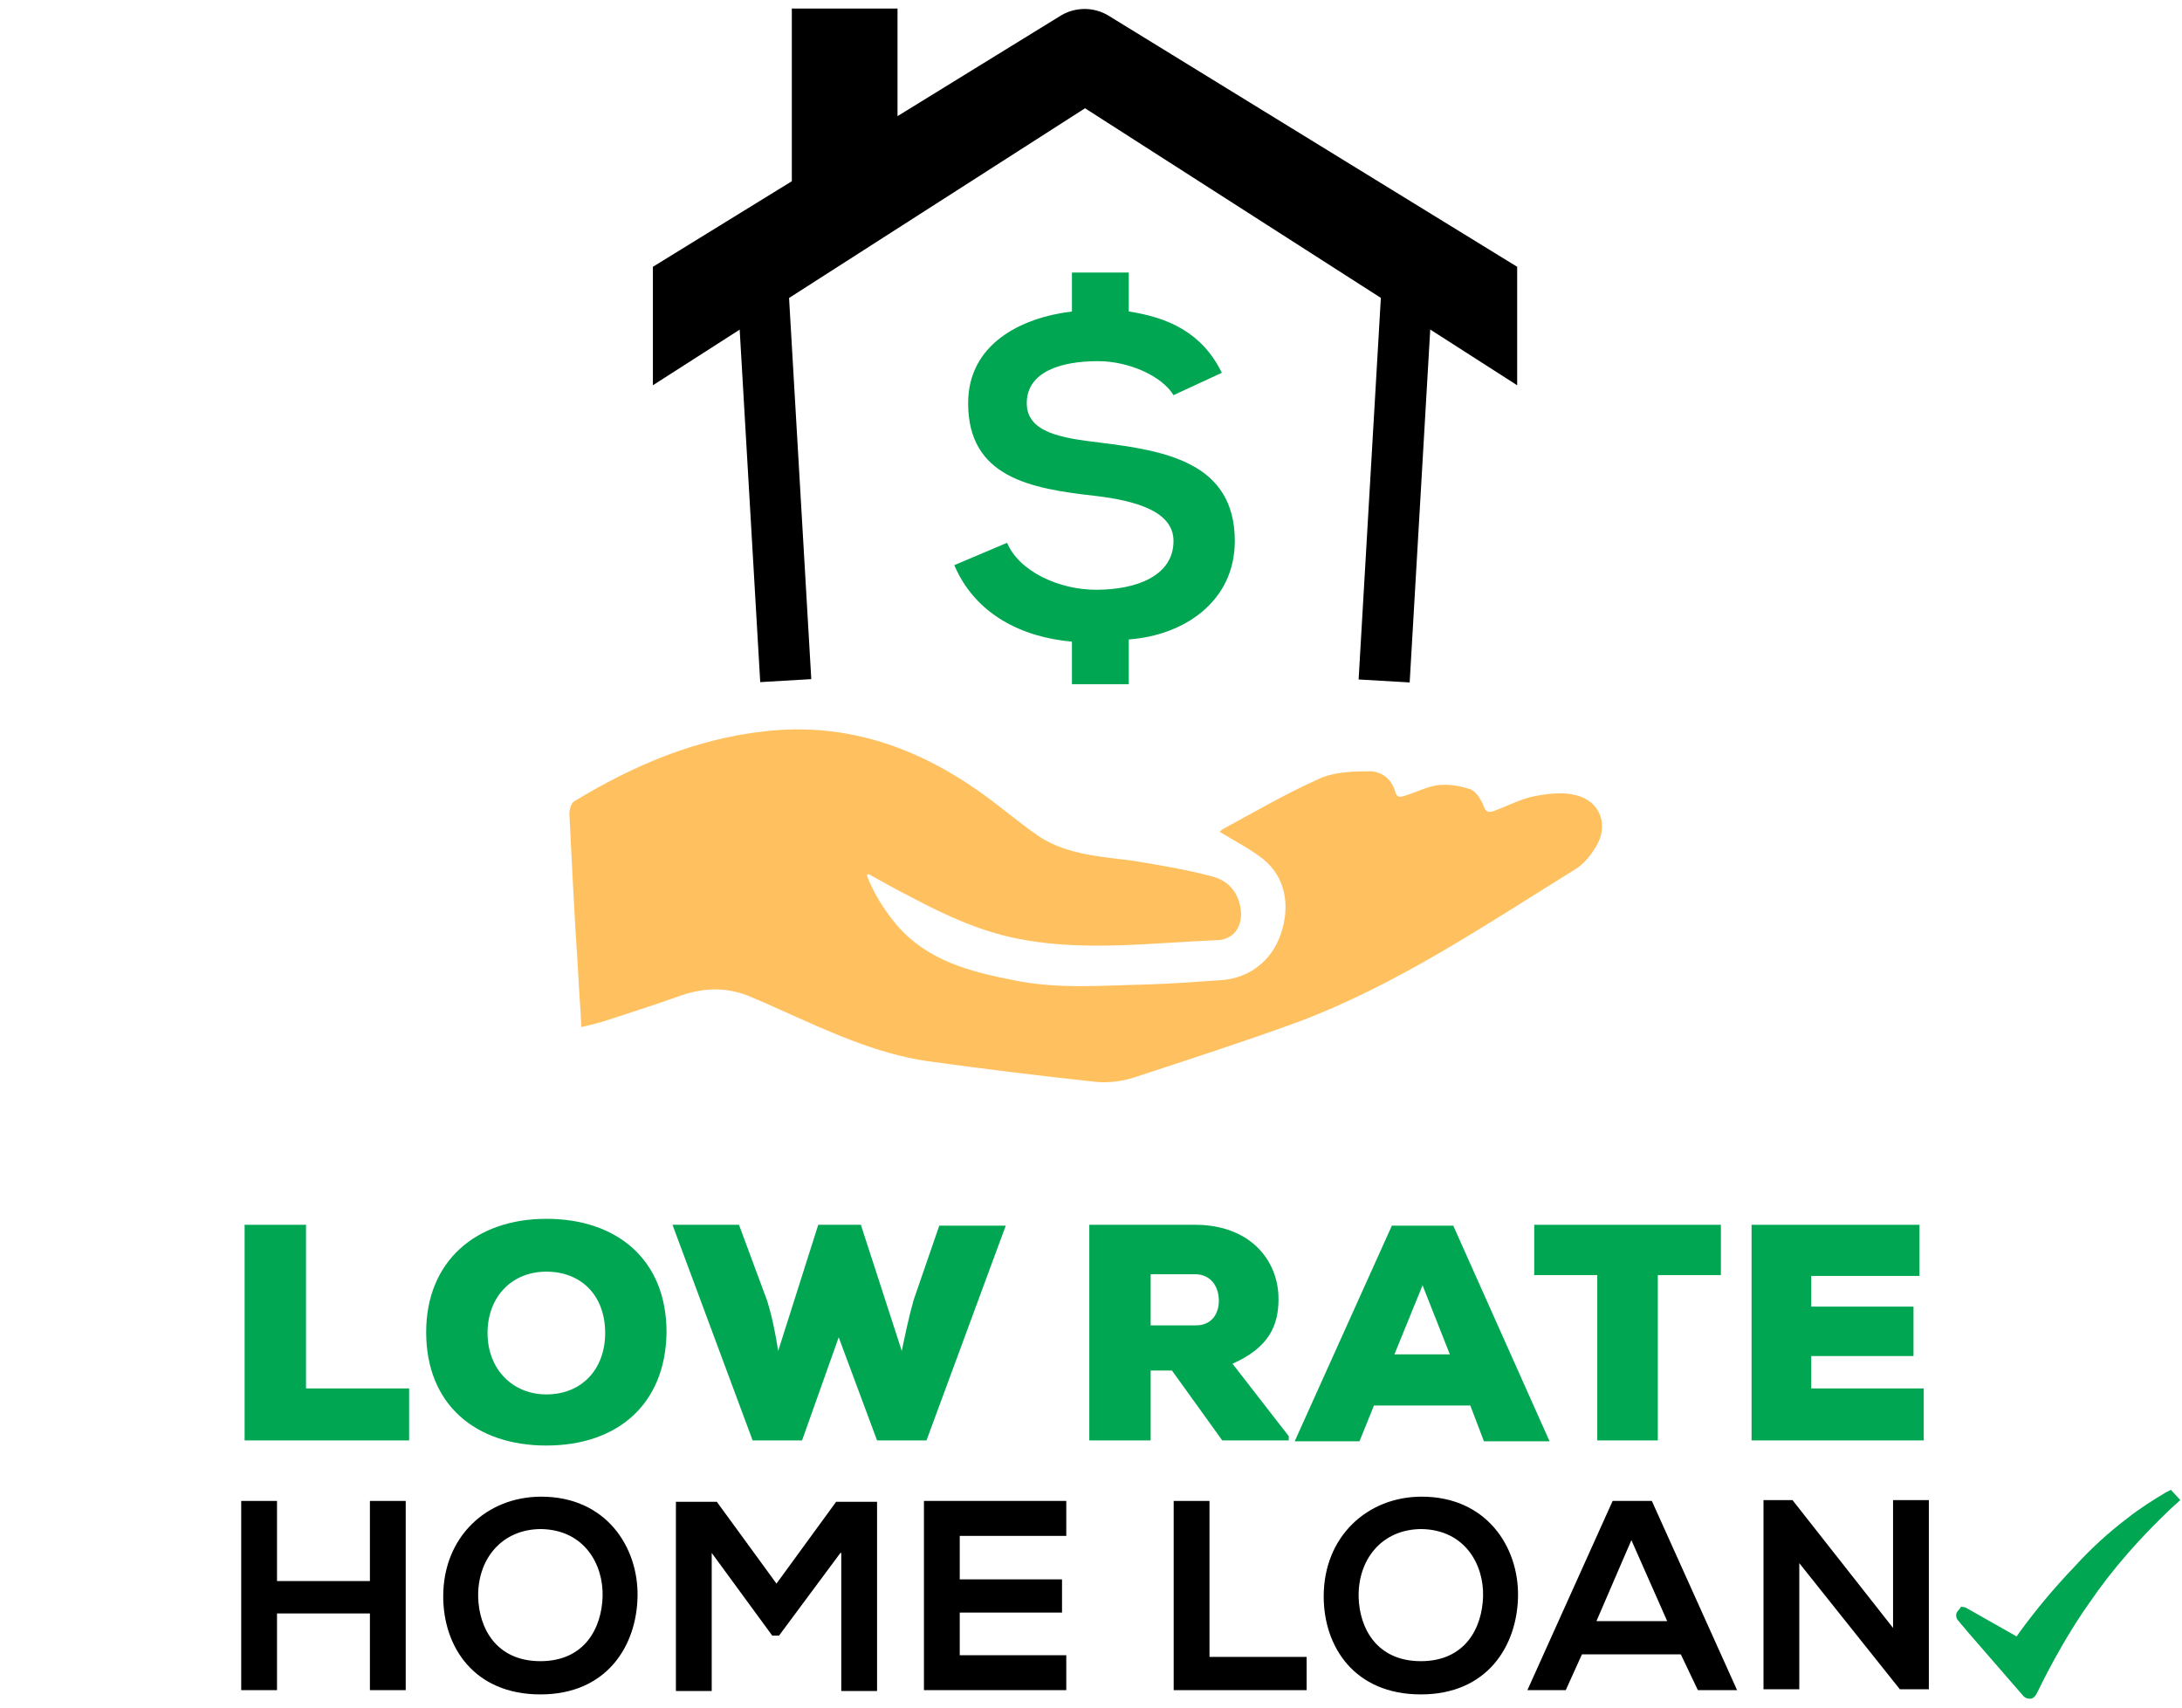 <?xml version="1.0" encoding="UTF-8"?>
<svg xmlns="http://www.w3.org/2000/svg" width="396" height="310" viewBox="0 0 396 310" fill="none">
  <path d="M55.533 222.289V251.989H74.25V261.425H44.395V222.289H55.533Z" fill="#00A651"></path>
  <path d="M99.155 262.353C86.316 262.353 77.344 254.928 77.344 241.78C77.344 228.941 86.316 221.206 99.155 221.206C111.994 221.206 120.966 228.631 120.966 241.78C120.811 254.928 111.994 262.353 99.155 262.353ZM99.155 230.797C92.812 230.797 88.481 235.438 88.481 241.934C88.481 248.431 92.967 253.072 99.155 253.072C105.652 253.072 109.828 248.431 109.828 241.934C109.828 235.128 105.497 230.797 99.155 230.797Z" fill="#00A651"></path>
  <path d="M168.145 261.425H159.173L152.212 242.708L145.561 261.425H136.589L122.048 222.289H134.114L139.219 236.056C140.147 238.995 140.766 242.244 141.23 245.183L148.5 222.289H156.234L163.659 245.183C164.278 242.244 164.897 239.15 165.825 235.902L170.466 222.444H182.531L168.145 261.425Z" fill="#00A651"></path>
  <path d="M234.042 261.425H221.822L212.695 248.741H208.828V261.425H197.691V222.289H216.872C226.926 222.289 232.031 228.786 232.031 235.747C232.031 240.542 230.33 244.564 223.678 247.503L233.887 260.652V261.425H234.042ZM208.828 231.106V240.542H217.026C219.966 240.542 221.203 238.377 221.203 236.056C221.203 233.581 219.811 231.261 216.872 231.261H208.828V231.106Z" fill="#00A651"></path>
  <path d="M266.836 255.083H249.356L246.726 261.58H234.97L252.605 222.444H263.742L281.222 261.58H269.311L266.836 255.083ZM258.173 233.272L253.069 245.802H263.123L258.173 233.272Z" fill="#00A651"></path>
  <path d="M289.884 231.416H278.438V222.289H312.314V231.416H300.867V261.425H289.884V231.416Z" fill="#00A651"></path>
  <path d="M349.284 261.425H317.883V222.289H348.356V231.57H328.711V237.139H347.273V246.111H328.711V251.989H349.13V261.425H349.284Z" fill="#00A651"></path>
  <path d="M157.317 158.867C158.555 162.116 160.411 165.055 162.577 167.685C168.145 174.336 176.034 176.347 183.923 177.894C192.122 179.595 200.32 178.822 208.519 178.667C212.85 178.513 217.181 178.203 221.513 177.894C226.617 177.585 230.794 174.491 232.495 169.386C234.197 164.281 233.269 159.177 229.247 155.928C226.927 154.072 224.142 152.68 221.358 150.978C221.513 150.824 221.822 150.514 222.131 150.36C227.855 147.266 233.424 144.017 239.302 141.388C241.931 140.15 245.18 139.995 248.119 139.995C250.439 139.841 252.45 141.078 253.224 143.708C253.533 144.945 254.306 144.636 255.234 144.327C257.245 143.708 259.256 142.625 261.267 142.47C263.123 142.316 264.98 142.625 266.836 143.244C267.764 143.553 268.692 144.945 269.156 146.028C269.62 147.42 270.084 147.575 271.322 147.111C273.797 146.183 276.117 144.945 278.592 144.481C281.067 144.017 283.697 143.708 286.017 144.327C290.503 145.41 292.05 149.895 289.575 153.763C288.647 155.31 287.409 156.856 285.863 157.785C269.62 167.839 253.688 178.667 235.589 185.474C225.844 189.031 215.789 192.28 205.889 195.528C203.569 196.302 200.784 196.611 198.464 196.302C188.409 195.219 178.355 193.981 168.3 192.589C158.864 191.197 150.356 187.175 141.694 183.308C139.992 182.534 138.291 181.761 136.744 181.142C132.413 179.131 128.081 179.131 123.595 180.678C118.8 182.38 114.005 183.927 109.209 185.474C108.127 185.783 106.889 186.092 105.497 186.402C105.342 182.689 105.033 179.131 104.878 175.728C104.259 166.447 103.795 157.011 103.331 147.73C103.331 146.956 103.641 145.719 104.259 145.41C114.933 138.913 126.225 134.117 138.755 132.725C153.605 131.024 166.753 135.664 178.664 144.327C182.067 146.802 185.316 149.586 188.719 151.906C193.823 155.155 199.856 155.464 205.734 156.238C210.375 157.011 215.17 157.785 219.811 159.022C223.059 159.795 224.916 162.116 225.225 165.519C225.38 168.303 223.833 170.469 221.048 170.624C209.447 171.088 197.691 172.635 186.089 170.624C178.664 169.386 171.858 166.292 165.206 162.735C162.731 161.497 160.256 160.105 157.781 158.713C157.627 158.558 157.472 158.713 157.317 158.867Z" fill="#ffc15f"></path>
  <path d="M142.627 44.193L133.361 44.732L137.969 123.798L147.235 123.258L142.627 44.193Z" fill="black"></path>
  <path d="M246.569 123.319L255.834 123.859L260.442 44.794L251.176 44.254L246.569 123.319Z" fill="black"></path>
  <path d="M201.094 2.788C198.464 1.241 195.216 1.241 192.586 2.788L118.491 48.42V69.922L196.917 19.648L275.344 69.922V48.42L201.094 2.788Z" fill="black"></path>
  <path d="M162.886 1.55H143.705V35.736H162.886V1.55Z" fill="black"></path>
  <path d="M221.743 67.657C218.089 60.187 211.756 57.588 204.854 56.533V49.468H194.542V56.533C185.122 57.669 175.703 62.541 175.703 73.178C175.703 86.657 187.071 88.688 198.683 89.987C206.234 90.88 212.974 92.829 212.974 98.188C212.974 104.521 206.234 107.039 198.926 107.039C192.187 107.039 184.96 103.709 182.768 98.513L173.186 102.573C177.002 111.505 185.447 115.646 194.542 116.458V124.172H204.854V116.052C214.923 115.321 224.098 109.15 224.098 98.188C224.098 83.897 211.431 81.786 199.576 80.324C192.755 79.512 186.34 78.538 186.34 73.178C186.34 67.495 192.512 65.546 199.251 65.546C204.854 65.546 210.863 68.225 212.974 71.717L221.743 67.657Z" fill="#00A651"></path>
  <path d="M67.134 306.748V292.827H50.273V306.748H43.777V272.408H50.273V286.948H67.134V272.408H73.631V306.748H67.134Z" fill="black"></path>
  <path d="M115.706 289.733C115.552 298.705 110.137 307.522 98.072 307.522C86.006 307.522 80.438 298.859 80.438 289.733C80.438 278.905 88.327 271.634 98.227 271.634C109.983 271.634 115.861 280.761 115.706 289.733ZM98.072 301.489C106.116 301.489 109.209 295.456 109.364 289.733C109.519 284.009 106.116 277.667 98.227 277.513C90.956 277.513 86.625 283.081 86.78 289.888C86.934 295.456 90.028 301.489 98.072 301.489Z" fill="black"></path>
  <path d="M152.522 281.844L141.384 296.848H140.147L129.164 281.844V306.903H122.667V272.562H130.092L140.92 287.413L151.748 272.562H159.173V306.903H152.677V281.844H152.522Z" fill="black"></path>
  <path d="M193.514 306.748H167.681C167.681 295.302 167.681 283.855 167.681 272.408H193.514V278.75H174.178V286.639H192.741V292.672H174.178V300.406H193.514V306.748Z" fill="black"></path>
  <path d="M219.502 272.253V300.716H237.136V306.749H213.005V272.408H219.502V272.253Z" fill="black"></path>
  <path d="M275.499 289.733C275.344 298.705 269.93 307.522 257.864 307.522C245.799 307.522 240.23 298.859 240.23 289.733C240.23 278.905 248.119 271.634 258.019 271.634C269.775 271.634 275.653 280.761 275.499 289.733ZM257.864 301.489C265.908 301.489 269.002 295.456 269.156 289.733C269.311 284.009 265.908 277.667 258.019 277.513C250.748 277.513 246.417 283.081 246.572 289.888C246.727 295.456 249.82 301.489 257.864 301.489Z" fill="black"></path>
  <path d="M305.044 300.252H287.1L284.161 306.748H277.2L292.669 272.408H299.784L315.253 306.748H308.138L305.044 300.252ZM296.072 279.523L289.73 294.219H302.569L296.072 279.523Z" fill="black"></path>
  <path d="M343.561 295.456V272.253H350.058V306.594H344.798L326.545 283.7V306.594H320.048V272.253H325.308L343.561 295.456Z" fill="black"></path>
  <path d="M393.989 270.397L393.061 270.861C390.741 272.253 388.266 273.8 385.945 275.656C382.697 278.131 379.603 280.916 376.509 284.319C372.952 288.031 369.548 292.053 366.3 296.539L365.991 297.003L356.709 291.744L355.936 291.589L355.472 292.208C355.162 292.517 355.008 292.827 355.008 293.136C355.008 293.755 355.317 294.064 355.472 294.219C355.936 294.837 356.555 295.456 357.019 296.075L367.228 307.831C367.537 308.141 367.847 308.295 368.311 308.295H368.466C368.93 308.295 369.239 307.986 369.548 307.522L370.941 304.737C373.57 299.633 376.2 295.147 379.139 290.97C383.47 284.628 388.575 278.905 394.144 273.645L395.691 272.253L393.989 270.397Z" fill="#00A651"></path>
</svg>

